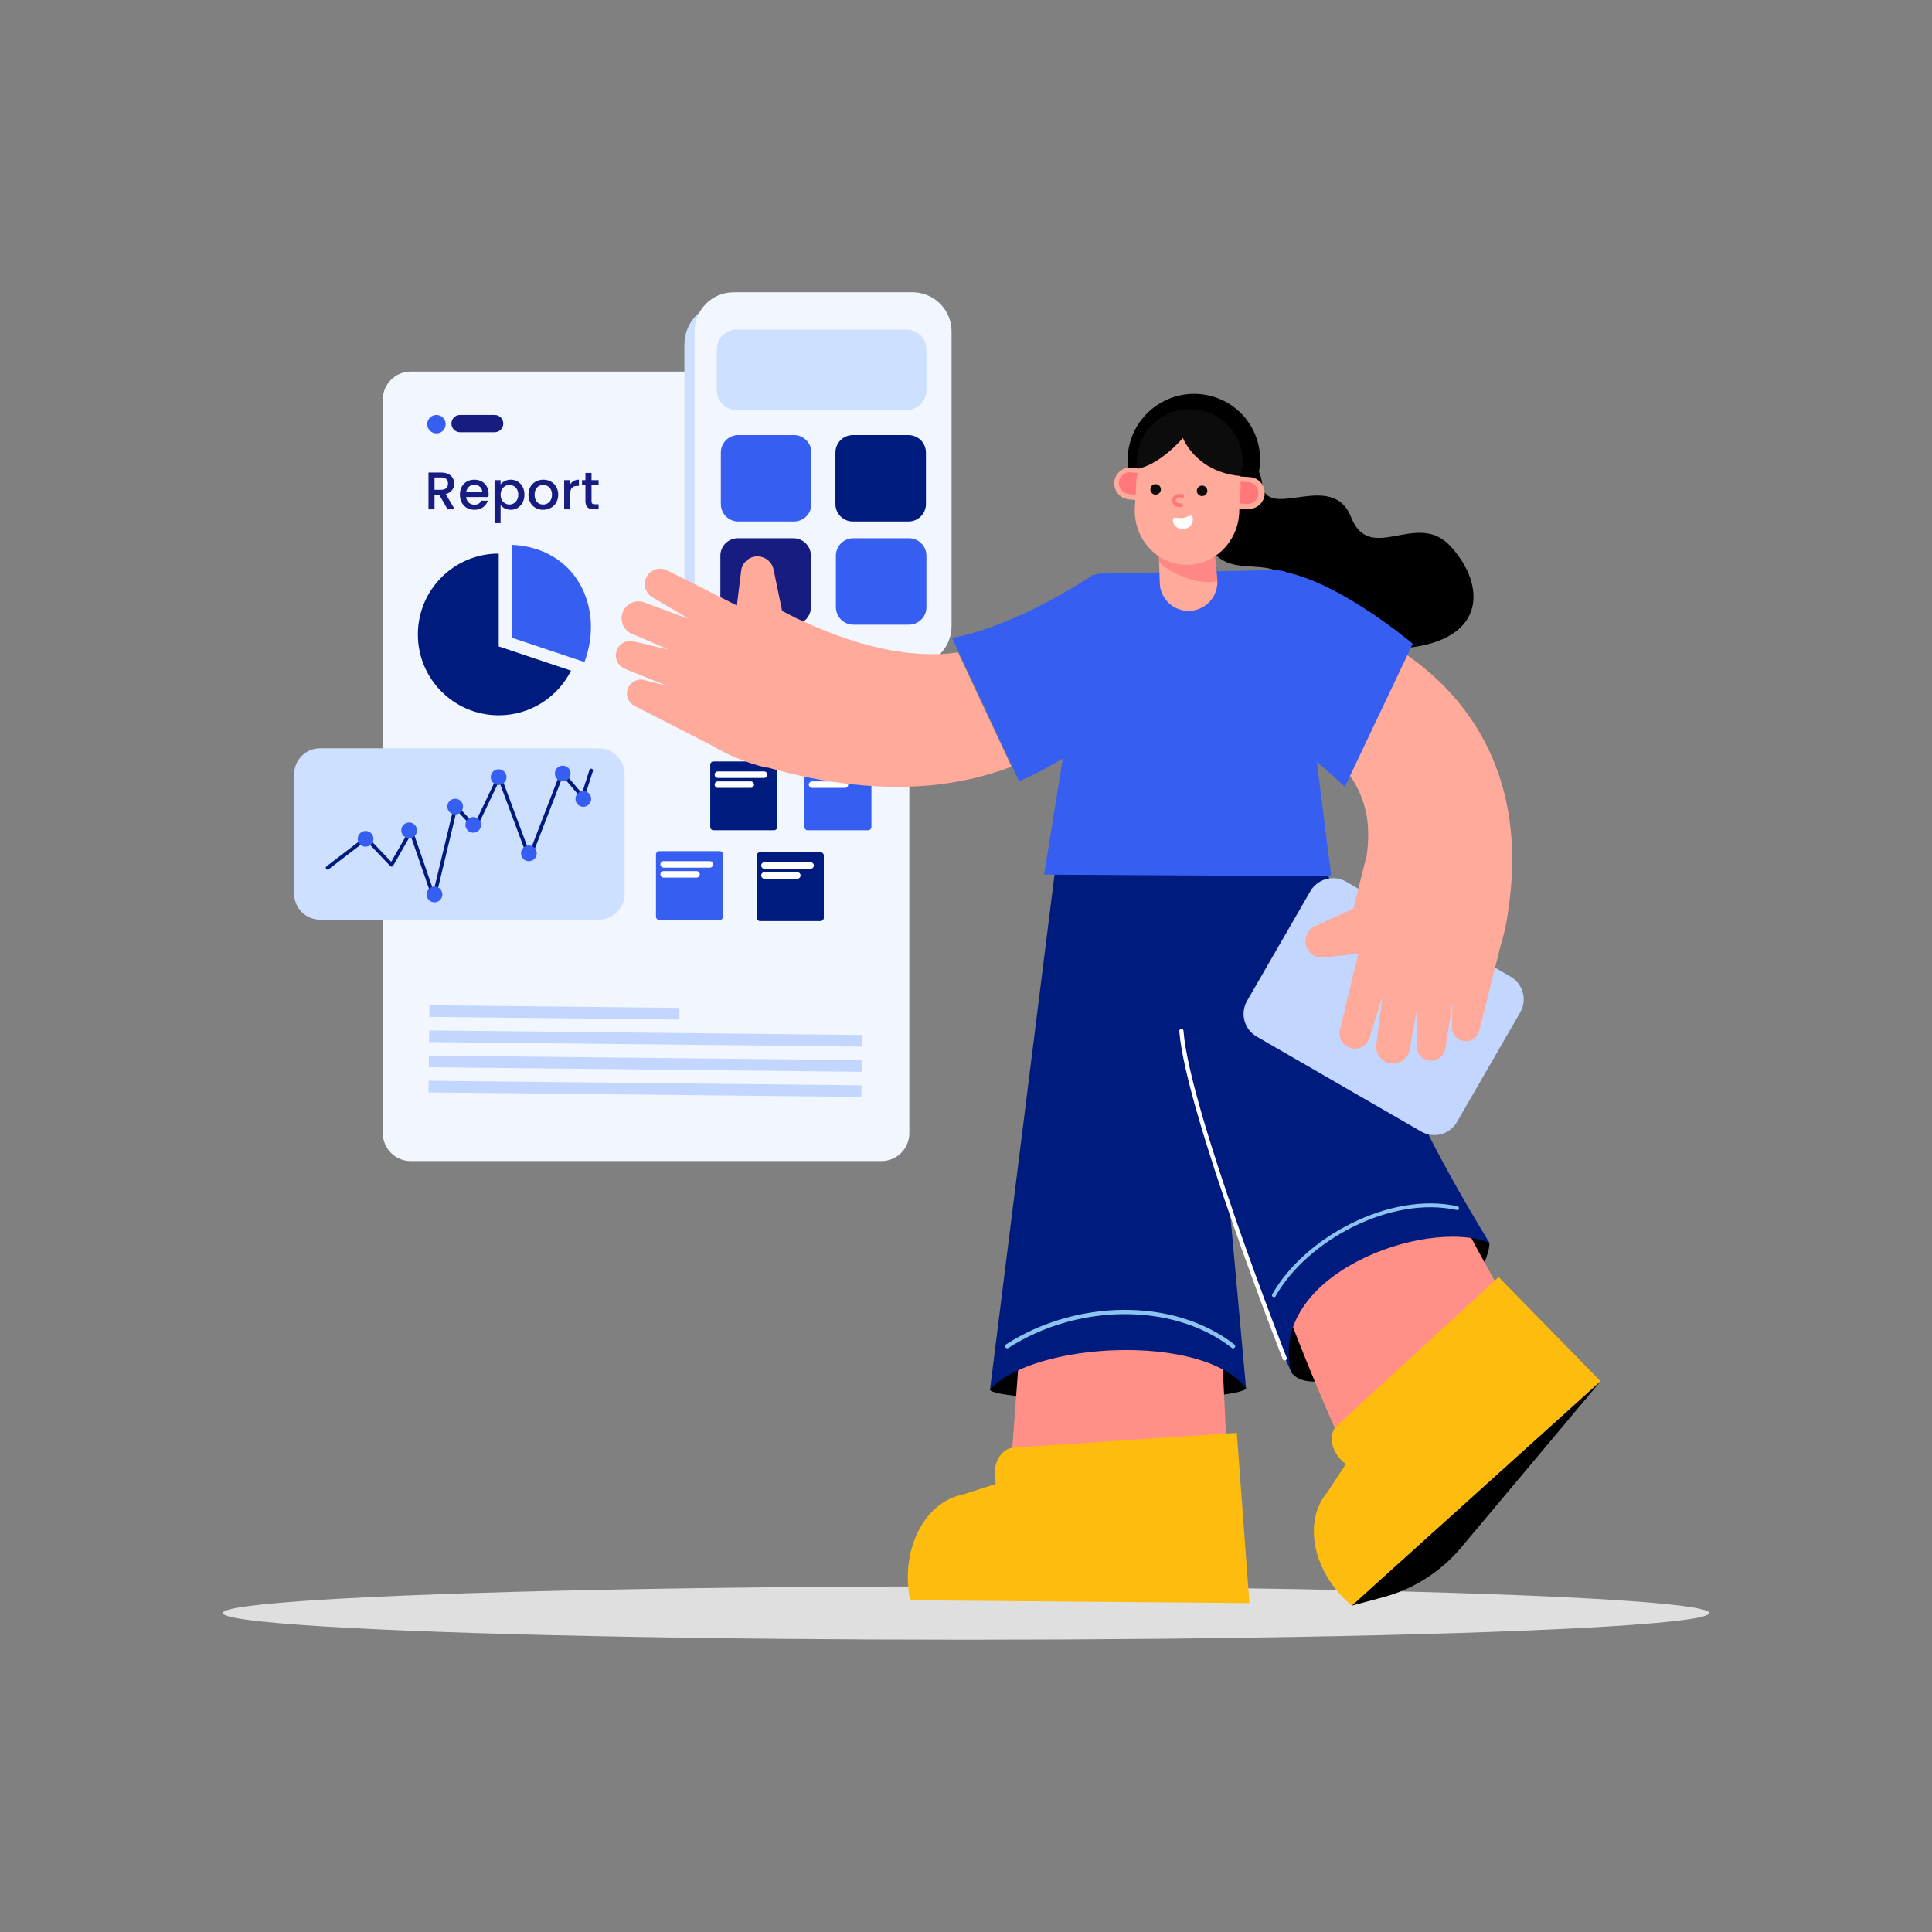<?xml version="1.0" encoding="utf-8"?>
<svg xmlns="http://www.w3.org/2000/svg" enable-background="new 0 0 3000 3000" id="Layer_1" version="1.1" viewBox="0 0 3000 3000" x="0" y="0">
  <rect x="0" y="0" width="3000" height="3000" fill="#808080" stroke="none"/>
  <g>
    <ellipse cx="1500" cy="2504.7" fill="#dfdfdf" rx="1154.04" ry="41.41"/>
    <path d="M1368.72,1802.89H637.71c-23.9,0-43.28-19.38-43.28-43.28V620.32c0-23.9,19.38-43.28,43.28-43.28h731.01&#xA;		c23.9,0,43.28,19.38,43.28,43.28v1139.29C1412,1783.51,1392.63,1802.89,1368.72,1802.89z" fill="#f1f6ff"/>
    <g>
      <g>
        <path d="M1274.11,1430.21h-93.93c-2.82,0-5.1-2.28-5.1-5.1v-96.6c0-2.82,2.28-5.1,5.1-5.1h93.93&#xA;				c2.82,0,5.1,2.28,5.1,5.1v96.6C1279.22,1427.93,1276.93,1430.21,1274.11,1430.21z" fill="#001b7e"/>
        <path d="M1258.69,1348.99h-71.68c-2.79,0-5.05-2.26-5.05-5.05l0,0c0-2.79,2.26-5.05,5.05-5.05h71.68&#xA;				c2.79,0,5.05,2.26,5.05,5.05l0,0C1263.74,1346.73,1261.48,1348.99,1258.69,1348.99z" fill="#fff"/>
        <path d="M1238.05,1364.46h-51.04c-2.79,0-5.05-2.26-5.05-5.05l0,0c0-2.79,2.26-5.05,5.05-5.05h51.04&#xA;				c2.79,0,5.05,2.26,5.05,5.05l0,0C1243.11,1362.2,1240.84,1364.46,1238.05,1364.46z" fill="#fff"/>
      </g>
      <g>
        <path d="M1201.89,1289.21h-93.93c-2.82,0-5.1-2.28-5.1-5.1v-96.6c0-2.82,2.28-5.1,5.1-5.1h93.93&#xA;				c2.82,0,5.1,2.28,5.1,5.1v96.6C1207,1286.92,1204.71,1289.21,1201.89,1289.21z" fill="#001b7e"/>
        <path d="M1186.47,1207.98h-71.68c-2.79,0-5.05-2.26-5.05-5.05l0,0c0-2.79,2.26-5.05,5.05-5.05h71.68&#xA;				c2.79,0,5.05,2.26,5.05,5.05l0,0C1191.52,1205.72,1189.26,1207.98,1186.47,1207.98z" fill="#fff"/>
        <path d="M1165.83,1223.46h-51.04c-2.79,0-5.05-2.26-5.05-5.05l0,0c0-2.79,2.26-5.05,5.05-5.05h51.04&#xA;				c2.79,0,5.05,2.26,5.05,5.05l0,0C1170.88,1221.2,1168.62,1223.46,1165.83,1223.46z" fill="#fff"/>
      </g>
      <g>
        <path d="M1117.63,1428.49h-93.93c-2.82,0-5.1-2.28-5.1-5.1v-96.6c0-2.82,2.28-5.1,5.1-5.1h93.93&#xA;				c2.82,0,5.1,2.28,5.1,5.1v96.6C1122.74,1426.21,1120.45,1428.49,1117.63,1428.49z" fill="#365ef1"/>
        <path d="M1102.21,1347.27h-71.68c-2.79,0-5.05-2.26-5.05-5.05l0,0c0-2.79,2.26-5.05,5.05-5.05h71.68&#xA;				c2.79,0,5.05,2.26,5.05,5.05l0,0C1107.26,1345.01,1105,1347.27,1102.21,1347.27z" fill="#fff"/>
        <path d="M1081.57,1362.74h-51.04c-2.79,0-5.05-2.26-5.05-5.05l0,0c0-2.79,2.26-5.05,5.05-5.05h51.04&#xA;				c2.79,0,5.05,2.26,5.05,5.05l0,0C1086.62,1360.48,1084.36,1362.74,1081.57,1362.74z" fill="#fff"/>
      </g>
      <g>
        <path d="M1348.06,1289.21h-93.93c-2.82,0-5.1-2.28-5.1-5.1v-96.6c0-2.82,2.28-5.1,5.1-5.1h93.93&#xA;				c2.82,0,5.1,2.28,5.1,5.1v96.6C1353.16,1286.92,1350.87,1289.21,1348.06,1289.21z" fill="#365ef1"/>
        <path d="M1332.63,1207.98h-71.68c-2.79,0-5.05-2.26-5.05-5.05l0,0c0-2.79,2.26-5.05,5.05-5.05h71.68&#xA;				c2.79,0,5.05,2.26,5.05,5.05l0,0C1337.68,1205.72,1335.42,1207.98,1332.63,1207.98z" fill="#fff"/>
        <path d="M1312,1223.46h-51.04c-2.79,0-5.05-2.26-5.05-5.05l0,0c0-2.79,2.26-5.05,5.05-5.05H1312&#xA;				c2.79,0,5.05,2.26,5.05,5.05l0,0C1317.05,1221.2,1314.79,1223.46,1312,1223.46z" fill="#fff"/>
      </g>
    </g>
    <g>
      <path d="M929.69,1428.07H496.95c-22.18,0-40.16-17.98-40.16-40.16V1202.1c0-22.18,17.98-40.16,40.16-40.16h432.74&#xA;			c22.18,0,40.16,17.98,40.16,40.16v185.82C969.85,1410.09,951.87,1428.07,929.69,1428.07z" fill="#cee0ff"/>
      <g>
        <polyline fill="none" points="508.68 1347.52 568.62 1301.58 608.06 1342.9 638.11 1290.31 673.79 1393.61 707.6 1252.75 737.65 1284.68 775.22 1205.8 822.17 1331.63 872.88 1200.16 904.81 1237.72 917.95 1196.41" stroke="#001b7e" stroke-linecap="round" stroke-linejoin="round" stroke-miterlimit="10" stroke-width="5.635"/>
        <circle cx="567.68" cy="1302.52" fill="#365ef1" r="12.21"/>
        <circle cx="635.29" cy="1289.37" fill="#365ef1" r="12.21"/>
        <circle cx="674.73" cy="1388.92" fill="#365ef1" r="12.21"/>
        <circle cx="706.81" cy="1252.45" fill="#365ef1" r="12.21"/>
        <circle cx="734.85" cy="1280.84" fill="#365ef1" r="12.21"/>
        <circle cx="774.28" cy="1206.73" fill="#365ef1" r="12.21"/>
        <circle cx="821.23" cy="1325.06" fill="#365ef1" r="12.21"/>
        <circle cx="873.82" cy="1201.1" fill="#365ef1" r="12.21"/>
        <circle cx="905.75" cy="1240.54" fill="#365ef1" r="12.21"/>
      </g>
    </g>
    <g>
      <rect fill="#c2d6ff" height="18.04" transform="rotate(.602 864.115 1578.168)" width="388.28" x="666.68" y="1563.05"/>
      <rect fill="#c2d6ff" height="18.04" transform="rotate(.602 1006.176 1618.898)" width="672.14" x="666.26" y="1603.62"/>
      <rect fill="#c2d6ff" height="18.04" transform="rotate(.602 1005.763 1658.129)" width="672.14" x="665.85" y="1642.7"/>
      <rect fill="#c2d6ff" height="18.04" transform="rotate(.602 1005.34 1697.36)" width="672.14" x="665.44" y="1681.78"/>
    </g>
    <g>
      <path d="M685.07,733.77c13.55,0,20.2,7.8,20.2,17.08c0,6.73-3.61,13.96-13.22,16.34l14.12,23.65h-11.17l-13.14-22.83&#xA;			h-7.14v22.83h-9.36v-57.07H685.07z M685.07,741.41h-10.35v19.13h10.35c7.31,0,10.59-4.02,10.59-9.69&#xA;			C695.66,745.1,692.38,741.41,685.07,741.41z" fill="#171c80"/>
      <path d="M736.73,791.59c-12.97,0-22.58-9.2-22.58-23.4c0-14.21,9.2-23.32,22.58-23.32c12.89,0,22.01,8.95,22.01,22.26&#xA;			c0,1.56-0.08,3.04-0.33,4.6h-34.57c0.66,7.47,6,11.99,12.89,11.99c5.75,0,8.95-2.79,10.68-6.32h10.1&#xA;			C754.96,785.26,747.82,791.59,736.73,791.59z M723.92,764.16h25.05c-0.16-6.98-5.67-11.41-12.65-11.41&#xA;			C730,752.74,724.9,757.01,723.92,764.16z" fill="#171c80"/>
      <path d="M793.07,744.86c11.91,0,21.27,9.2,21.27,23.16c0,13.96-9.36,23.57-21.27,23.57c-7.47,0-12.81-3.78-15.77-7.31&#xA;			v28.08h-9.36V745.6h9.36v6.65C780.18,748.47,785.68,744.86,793.07,744.86z M791.02,752.99c-6.98,0-13.71,5.5-13.71,15.19&#xA;			c0,9.77,6.73,15.27,13.71,15.27c7.06,0,13.8-5.67,13.8-15.44S798.08,752.99,791.02,752.99z" fill="#171c80"/>
      <path d="M843.26,791.59c-12.89,0-22.67-9.2-22.67-23.4c0-14.21,10.18-23.32,23.08-23.32s23.08,9.12,23.08,23.32&#xA;			C866.74,782.39,856.23,791.59,843.26,791.59z M843.26,783.45c6.98,0,13.88-5.01,13.88-15.27c0-10.26-6.65-15.19-13.63-15.19&#xA;			c-7.06,0-13.38,4.93-13.38,15.19C830.12,778.45,836.2,783.45,843.26,783.45z" fill="#171c80"/>
      <path d="M885.39,790.85h-9.36V745.6h9.36v6.57c2.63-4.52,7.14-7.31,13.55-7.31v9.69h-2.38&#xA;			c-6.9,0-11.17,2.87-11.17,12.48V790.85z" fill="#171c80"/>
      <path d="M909.05,753.24h-5.34v-7.64h5.34v-11.25h9.44v11.25h11v7.64h-11v25.05c0,3.37,1.31,4.76,5.26,4.76h5.75v7.8&#xA;			h-7.39c-8.05,0-13.06-3.37-13.06-12.56V753.24z" fill="#171c80"/>
    </g>
    <circle cx="677.68" cy="658.66" fill="#365ef1" r="14.32"/>
    <path d="M768.09,671.19h-53.71c-7.42,0-13.43-6.01-13.43-13.43v0c0-7.42,6.01-13.43,13.43-13.43h53.71&#xA;		c7.42,0,13.43,6.01,13.43,13.43v0C781.52,665.18,775.51,671.19,768.09,671.19z" fill="#171c80"/>
    <g>
      <path d="M1397.15,1049.64H1127.3c-35.67,0-64.58-28.91-64.58-64.58V534.91c0-35.67,28.91-64.58,64.58-64.58h269.85&#xA;			c35.67,0,64.58,28.91,64.58,64.58v450.16C1461.73,1020.73,1432.81,1049.64,1397.15,1049.64z" fill="#cee0ff"/>
      <path d="M1416.92,1033.2h-277.73c-33.49,0-60.64-27.15-60.64-60.64V514.52c0-33.49,27.15-60.64,60.64-60.64h277.73&#xA;			c33.49,0,60.64,27.15,60.64,60.64v458.04C1477.55,1006.05,1450.41,1033.2,1416.92,1033.2z" fill="#f1f6ff"/>
      <path d="M1407.83,636.73h-264.04c-16.96,0-30.71-13.75-30.71-30.71v-63.52c0-16.96,13.75-30.71,30.71-30.71h264.04&#xA;			c16.96,0,30.71,13.75,30.71,30.71v63.52C1438.54,622.99,1424.79,636.73,1407.83,636.73z" fill="#cee0ff"/>
      <path d="M1410.67,809.8h-86.3c-14.99,0-27.14-12.15-27.14-27.14v-79.92c0-14.99,12.15-27.14,27.14-27.14h86.3&#xA;			c14.99,0,27.14,12.15,27.14,27.14v79.92C1437.81,797.65,1425.66,809.8,1410.67,809.8z" fill="#001b7e"/>
      <path d="M1411.4,969.97h-86.3c-14.99,0-27.14-12.15-27.14-27.14V862.9c0-14.99,12.15-27.14,27.14-27.14h86.3&#xA;			c14.99,0,27.14,12.15,27.14,27.14v79.92C1438.54,957.81,1426.39,969.97,1411.4,969.97z" fill="#365ef1"/>
      <path d="M1232.03,969.97h-86.3c-14.99,0-27.14-12.15-27.14-27.14V862.9c0-14.99,12.15-27.14,27.14-27.14h86.3&#xA;			c14.99,0,27.14,12.15,27.14,27.14v79.92C1259.17,957.81,1247.02,969.97,1232.03,969.97z" fill="#171c80"/>
      <path d="M1232.76,809.8h-86.3c-14.99,0-27.14-12.15-27.14-27.14v-79.92c0-14.99,12.15-27.14,27.14-27.14h86.3&#xA;			c14.99,0,27.14,12.15,27.14,27.14v79.92C1259.9,797.65,1247.75,809.8,1232.76,809.8z" fill="#365ef1"/>
    </g>
    <g>
      <g>
        <path d="M774.41,1003.75V859.6c-69.34,0-125.55,56.21-125.55,125.55s56.21,125.55,125.55,125.55&#xA;				c49.12,0,91.64-28.21,112.27-69.31L774.41,1003.75z" fill="#001b7e"/>
      </g>
      <path d="M794.47,845.96v144.15L907.51,1028C938.62,945.94,896.77,850.61,794.47,845.96z" fill="#365ef1"/>
    </g>
    <g>
      <g>
        <path d="M1537.28,2157.71c0,9.33,100.13,16.89,201.14,16.89c101.01,0,196.44-9.76,196.44-19.09c0-9.33-78.77-76.1-196.76-76.48&#xA;				C1610.02,2078.62,1537.28,2148.38,1537.28,2157.71z"/>
        <path d="M2005.24,2131.05c3.52,6.48,37.45,45.64,176.02-41.97c119.39-75.49,134.51-153.33,130.99-159.82&#xA;				c-3.52-6.48-83.65-46.59-191.31,9.53C1967.17,2018.95,2001.72,2124.57,2005.24,2131.05z"/>
        <path d="M1570.23,2270.96l68.03-919.26c14.57-139.57,213.07-136.57,223.76,2.93l0,0l43.96,920.72" fill="#ff8f87"/>
        <path d="M1934.86,2155.52l-72.84-800.88c-10.92-139.91-209.42-142.09-223.76-2.93l0,0l-100.97,806.01&#xA;				C1604.39,2083.43,1868.13,2069.44,1934.86,2155.52z" fill="#001b7e"/>
        <path d="M2079.46,2232.59L2079.46,2232.59c-123.6-274.95-208.15-563.41-267.32-856.41&#xA;				c-12.24-60.69,27.03-119.81,87.71-132.05c56.18-11.34,111.08,21.52,128.57,74.6c45.01,134,95.6,265.36,152.82,392.6&#xA;				c57.21,127.21,121.09,250.28,192.41,367.12" fill="#ff8f87"/>
        <path d="M2005.24,2131.05c-123.61-274.97-138.32-474.51-197.5-767.53c-23.7-137.61,192.4-176.65,240.99-45.21&#xA;				c88.94,264.76,119.54,374.64,264.08,611.5C2212.8,1889.97,1966.85,1980.08,2005.24,2131.05z" fill="#001b7e"/>
        <g>
          <g>
            <path d="M1574.05,2247.82c-10.48,0.94-17.57,7.06-22.34,14.28c-7.54,11.42-9.15,27.54-5.55,42.16l0,0l-51.25,16.48&#xA;						c-58.42,11.49-95.68,82.81-82.7,158.74c0.59,3.47,1.03,5.41,1.03,5.41l526.85,4.4l-19.55-264.35L1574.05,2247.82z" fill="#fdbc0e"/>
          </g>
        </g>
        <g>
          <g>
            <g>
              <path d="M2076.39,2213.32c-7.43,7.16-9.09,16.19-8.29,24.63c1.26,13.36,9.92,26.66,21.65,35.62l0,0l-29.02,44.07&#xA;							c-37.57,44.66-22.22,122.03,34.33,172.06c2.59,2.29,4.11,3.5,4.11,3.5l386.17-348.35L2327.02,1983L2076.39,2213.32z" fill="#fdbc0e"/>
            </g>
          </g>
          <path d="M2485.34,2144.85l-216.52,258.16c-31.39,37.43-73.53,64.31-120.7,77.01l-48.96,13.18L2485.34,2144.85z"/>
        </g>
        <path d="M1994.87,2109.33c0,0-151.34-386.19-160.4-508.49" fill="none" stroke="#fff" stroke-linecap="round" stroke-linejoin="round" stroke-miterlimit="10" stroke-width="6.482"/>
        <path d="M1914.67,2090.35c-93.41-72.84-244.49-68.67-350.62,0" fill="none" stroke="#8bc4f1" stroke-linecap="round" stroke-linejoin="round" stroke-miterlimit="10" stroke-width="6.647"/>
        <path d="M2262.55,1876.01c-103.88-23.05-235.11,47.87-284.42,135.26" fill="none" stroke="#8bc4f1" stroke-linecap="round" stroke-linejoin="round" stroke-miterlimit="10" stroke-width="5.97"/>
      </g>
      <path d="M1883.41,713.3c0,0,69.85-23.09,76.34,37.68c6.48,60.77,108.46-23.14,138.07,51.81c29.61,74.95,101.85-11.15,153.9,44.76&#xA;			s56.66,133.83-42.92,154.75c-99.59,20.91-179.89-24.66-202.73-89.15c-22.83-64.48-112.17,1.75-133.21-81.68&#xA;			c-21.04-83.43-16.77-125.86-16.77-125.86l27.31,7.68L1883.41,713.3z"/>
      <path d="M2262.37,1742.16l98.18-170.06c11.24-19.46,4.57-44.34-14.89-55.58l-255.41-147.46&#xA;			c-19.46-11.24-44.34-4.57-55.58,14.89l-98.18,170.06c-11.24,19.46-4.57,44.34,14.89,55.58l255.41,147.46&#xA;			C2226.25,1768.29,2251.14,1761.62,2262.37,1742.16z" fill="#c2d6ff"/>
      <g>
        <path d="M2178.76,1012.96l-87.74,184.67c0.49,0.6,0.99,1.2,1.47,1.81c20.52,26.52,31.39,58.71,31.94,92.08&#xA;				c0.31,9.71-0.22,20.05-1.31,29.72c-0.27,2.36-0.56,4.71-0.89,7.06l-20.8,82.38l-59.58,27.48c-10.62,4.9-16.56,16.39-14.4,27.89v0&#xA;				c2.45,13.1,14.57,22.11,27.82,20.69l53.9-5.77l-28.49,117.6c-3.22,12.53,4.13,25.34,16.57,28.88&#xA;				c12.44,3.55,25.45-3.47,29.31-15.81l20.1-64.12l-9.58,74.51c-1.8,14.01,7.82,26.93,21.75,29.22&#xA;				c14.13,2.32,27.51-7.12,30.06-21.21l11.11-61.52l-0.18,53.34c-1.47,12.06,6.88,23.11,18.88,24.98&#xA;				c12.29,1.92,23.8-6.49,25.72-18.78l11-70.55l-0.79,34.91c-1.55,12.09,7.17,23.07,19.29,24.32c11.2,1.15,21.42-6.47,23.52-17.54&#xA;				l32.29-129.49c5.05-16.08,9.08-33.22,11.57-51.32c4.04-25.6,6.52-52.09,6.78-79.35&#xA;				C2349.67,1191.28,2281.92,1082.39,2178.76,1012.96z" fill="#ffaa9a"/>
      </g>
      <path d="M1924.97,1096.97c0,0,94.82,58.57,163.27,124.76l105.52-222.07c0,0-108.05-91.76-194.73-110.58&#xA;			L1924.97,1096.97z" fill="#365ef1"/>
      <path d="M2067.23,1360.7l-445.96-2.58l73.27-455.35c0.55-6.71,6.09-11.92,12.83-12.06l253.32-5.11&#xA;			c26.98-0.54,46.57-2.99,49.26,23.86L2067.23,1360.7z" fill="#365ef1"/>
      <path d="M1759.32,754.82c-22.41-51.87,1.75-112.2,53.94-134.74c52.19-22.54,112.67,1.23,135.07,53.1&#xA;			c22.41,51.87-1.74,112.2-53.94,134.74C1842.2,830.47,1781.72,806.69,1759.32,754.82z"/>
      <path d="M1848.51,948.43L1848.51,948.43c25.24-1.65,44.09-23.88,41.6-49.05l-5.29-53.47&#xA;			c-0.54-5.47-5.32-9.52-10.81-9.16l-65.36,4.29c-5.48,0.36-9.69,5-9.52,10.5l1.74,53.7&#xA;			C1801.68,930.5,1823.27,950.08,1848.51,948.43z" fill="#ffaa9a"/>
      <path d="M1890.4,902.39c-27.26,6.29-67.61-8.32-90.65-29.24l-0.88-19.42l85.93-7.82L1890.4,902.39z" fill="#ff777b" opacity=".65"/>
      <g>
        <path clip-rule="evenodd" d="M1909.07,788.33l28.33,1.94c13.63,0.94,25.44-9.36,26.38-22.99v0c0.94-13.63-9.36-25.44-22.99-26.38&#xA;				l-28.33-1.94c-13.63-0.94-25.44,9.36-26.38,22.99v0C1885.14,775.58,1895.44,787.39,1909.07,788.33z" fill="#ffaa9a" fill-rule="evenodd"/>
        <path clip-rule="evenodd" d="M1916.51,781.16l19.44,1.33c9.36,0.64,17.46-6.42,18.11-15.78v0c0.64-9.36-6.42-17.46-15.78-18.11&#xA;				l-19.44-1.33c-9.36-0.64-17.46,6.42-18.11,15.78l0,0C1900.08,772.41,1907.15,780.52,1916.51,781.16z" fill="#ff777b" fill-rule="evenodd"/>
        <path clip-rule="evenodd" d="M1780.23,778.58l-28.2-3.3c-13.57-1.59-23.29-13.88-21.7-27.45v0c1.59-13.57,13.88-23.29,27.45-21.7&#xA;				l28.2,3.3c13.57,1.59,23.29,13.88,21.7,27.45v0C1806.09,770.45,1793.8,780.17,1780.23,778.58z" fill="#ffaa9a" fill-rule="evenodd"/>
        <path clip-rule="evenodd" d="M1752.52,767.1l19.36,2.26c9.32,1.09,17.75-5.58,18.84-14.9l0,0c1.09-9.32-5.58-17.75-14.9-18.84&#xA;				l-19.36-2.26c-9.32-1.09-17.75,5.58-18.84,14.9l0,0C1736.54,757.58,1743.21,766.01,1752.52,767.1z" fill="#ff777b" fill-rule="evenodd"/>
        <path d="M1842.51,877.05c-44.87-0.14-81-38.49-80.52-85.59l2.11-36.77c0.31-47.09,37.01-84.96,81.89-84.82&#xA;				c44.87,0.14,81,38.49,80.52,85.59l-2.11,36.77C1924.09,839.32,1887.38,877.19,1842.51,877.05z" fill="#ffaa9a"/>
      </g>
      <path d="M1766.39,727.71c0,0,29.5-2.18,70.52-47.56c0,0,19.61,52.88,89.69,59.05l3.01-17.06&#xA;			c2.58-45.18-32.05-83.95-77.47-86.61c-45.44-2.76-84.34,31.77-86.79,77.04L1766.39,727.71z" fill="#0c0c0c"/>
      <path d="M1821.31,808.6c2.56,19.62,33.26,15.61,30.86-4.03c-1.05-8.29-7.18-1.26-15.7-0.15&#xA;			C1827.94,805.54,1820.26,800.31,1821.31,808.6z" fill="#fff"/>
      <g>
        <path d="M1836.96,771.33l-4.81-0.37c-4.03-0.16-7.5,2.5-7.83,5.89c-0.18,1.31,0.28,2.57,1.25,3.69&#xA;				c1.11,1.36,2.97,2.16,5.05,2.3l3.78,0.3c0.77-0.04,1.33,0.7,1.25,1.48c0.04,0.77-0.7,1.34-1.35,1.24l-0.11,0.27&#xA;				c0,0,0,0-0.13,0.01l-3.78-0.3c-2.73-0.23-5.26-1.38-6.92-3.36c-1.39-1.6-2.02-3.64-1.88-5.72c0.37-4.81,5.22-8.46,10.67-8.38&#xA;				l4.94,0.34C1837.09,768.71,1838.33,770.06,1836.96,771.33z" fill="#ff777b"/>
        <path d="M1833.95,787.52l-3.78-0.3c-3.21-0.27-6-1.64-7.85-3.84c-1.59-1.85-2.38-4.23-2.21-6.73&#xA;				c0.43-5.51,5.73-9.74,12.14-9.65l4.94,0.34c0.35,0.02,0.68,0.18,0.92,0.44c0.88,0.95,1.55,2.95-0.2,4.57&#xA;				c-0.28,0.26-0.66,0.41-1.04,0.36l-4.76-0.37c-3.19-0.16-6.14,1.95-6.4,4.7c-0.12,0.87,0.19,1.74,0.95,2.62&#xA;				c0.83,1.02,2.32,1.68,4.09,1.8l3.58,0.3c0.73-0.05,1.44,0.24,1.96,0.78c0.55,0.58,0.83,1.42,0.75,2.01&#xA;				c0.04,0.76-0.26,1.49-0.83,2.01c-0.32,0.29-0.7,0.5-1.11,0.61c-0.23,0.2-0.52,0.32-0.83,0.34c-0.05,0-0.2,0.01-0.29,0.01&#xA;				C1833.97,787.52,1833.96,787.52,1833.95,787.52z" fill="#ff777b"/>
      </g>
      <circle cx="1866.6" cy="762.17" fill="#0c0c0c" r="8.15"/>
      <circle cx="1794.43" cy="759.91" fill="#0c0c0c" r="8.15"/>
      <g>
        <path d="M1487.63,1013.11c-13.32,1.84-26.91,2.73-40.68,2.69c-4.45,0.18-14.35-0.5-19.01-0.57&#xA;				c-3.76-0.17-8.99-0.82-12.85-1.12c-7.57-0.47-18.2-2.3-25.86-3.3c-50.26-8.78-96.8-24.93-144.54-47.28c-2.19-1-4.57-2.02-7-2.97&#xA;				l-23.25-11.98l-13.26-64.26c-2.36-11.46-12.21-19.84-23.9-20.35v0c-13.31-0.58-24.83,9.18-26.45,22.4l-6.59,53.8l-108.08-54.41&#xA;				c-11.47-5.97-25.61-1.72-31.89,9.59v0c-6.28,11.31-2.39,25.57,8.76,32.14l57.9,34.11l-70.39-26.22&#xA;				c-13.24-4.93-28,1.51-33.39,14.56c-5.47,13.24,0.7,28.41,13.85,34.08l57.41,24.77l-51.91-12.27&#xA;				c-11.41-4.17-24.07,1.46-28.61,12.73c-4.65,11.53,0.93,24.65,12.46,29.31l66.22,26.7l-33.82-8.69&#xA;				c-11.42-4.25-24.1,1.75-28.06,13.28l0,0c-3.66,10.65,1.44,22.33,11.75,26.88l118.8,60.8v0c24.86,14.66,53.38,27.14,85.84,34.74&#xA;				l0.33-0.65c85.3,24.42,177.9,36.93,266.53,26.41c38.3-4.65,76.41-13.74,112.72-27.54L1487.63,1013.11z" fill="#ffaa9a"/>
      </g>
      <path d="M1697.26,892.53c0,0-117.14,79.78-219,97.98l104.2,222.69c0,0,147.05-61.23,181.82-149.55l-28.42-171.12&#xA;			H1697.26z" fill="#365ef1"/>
    </g>
  </g>
</svg>